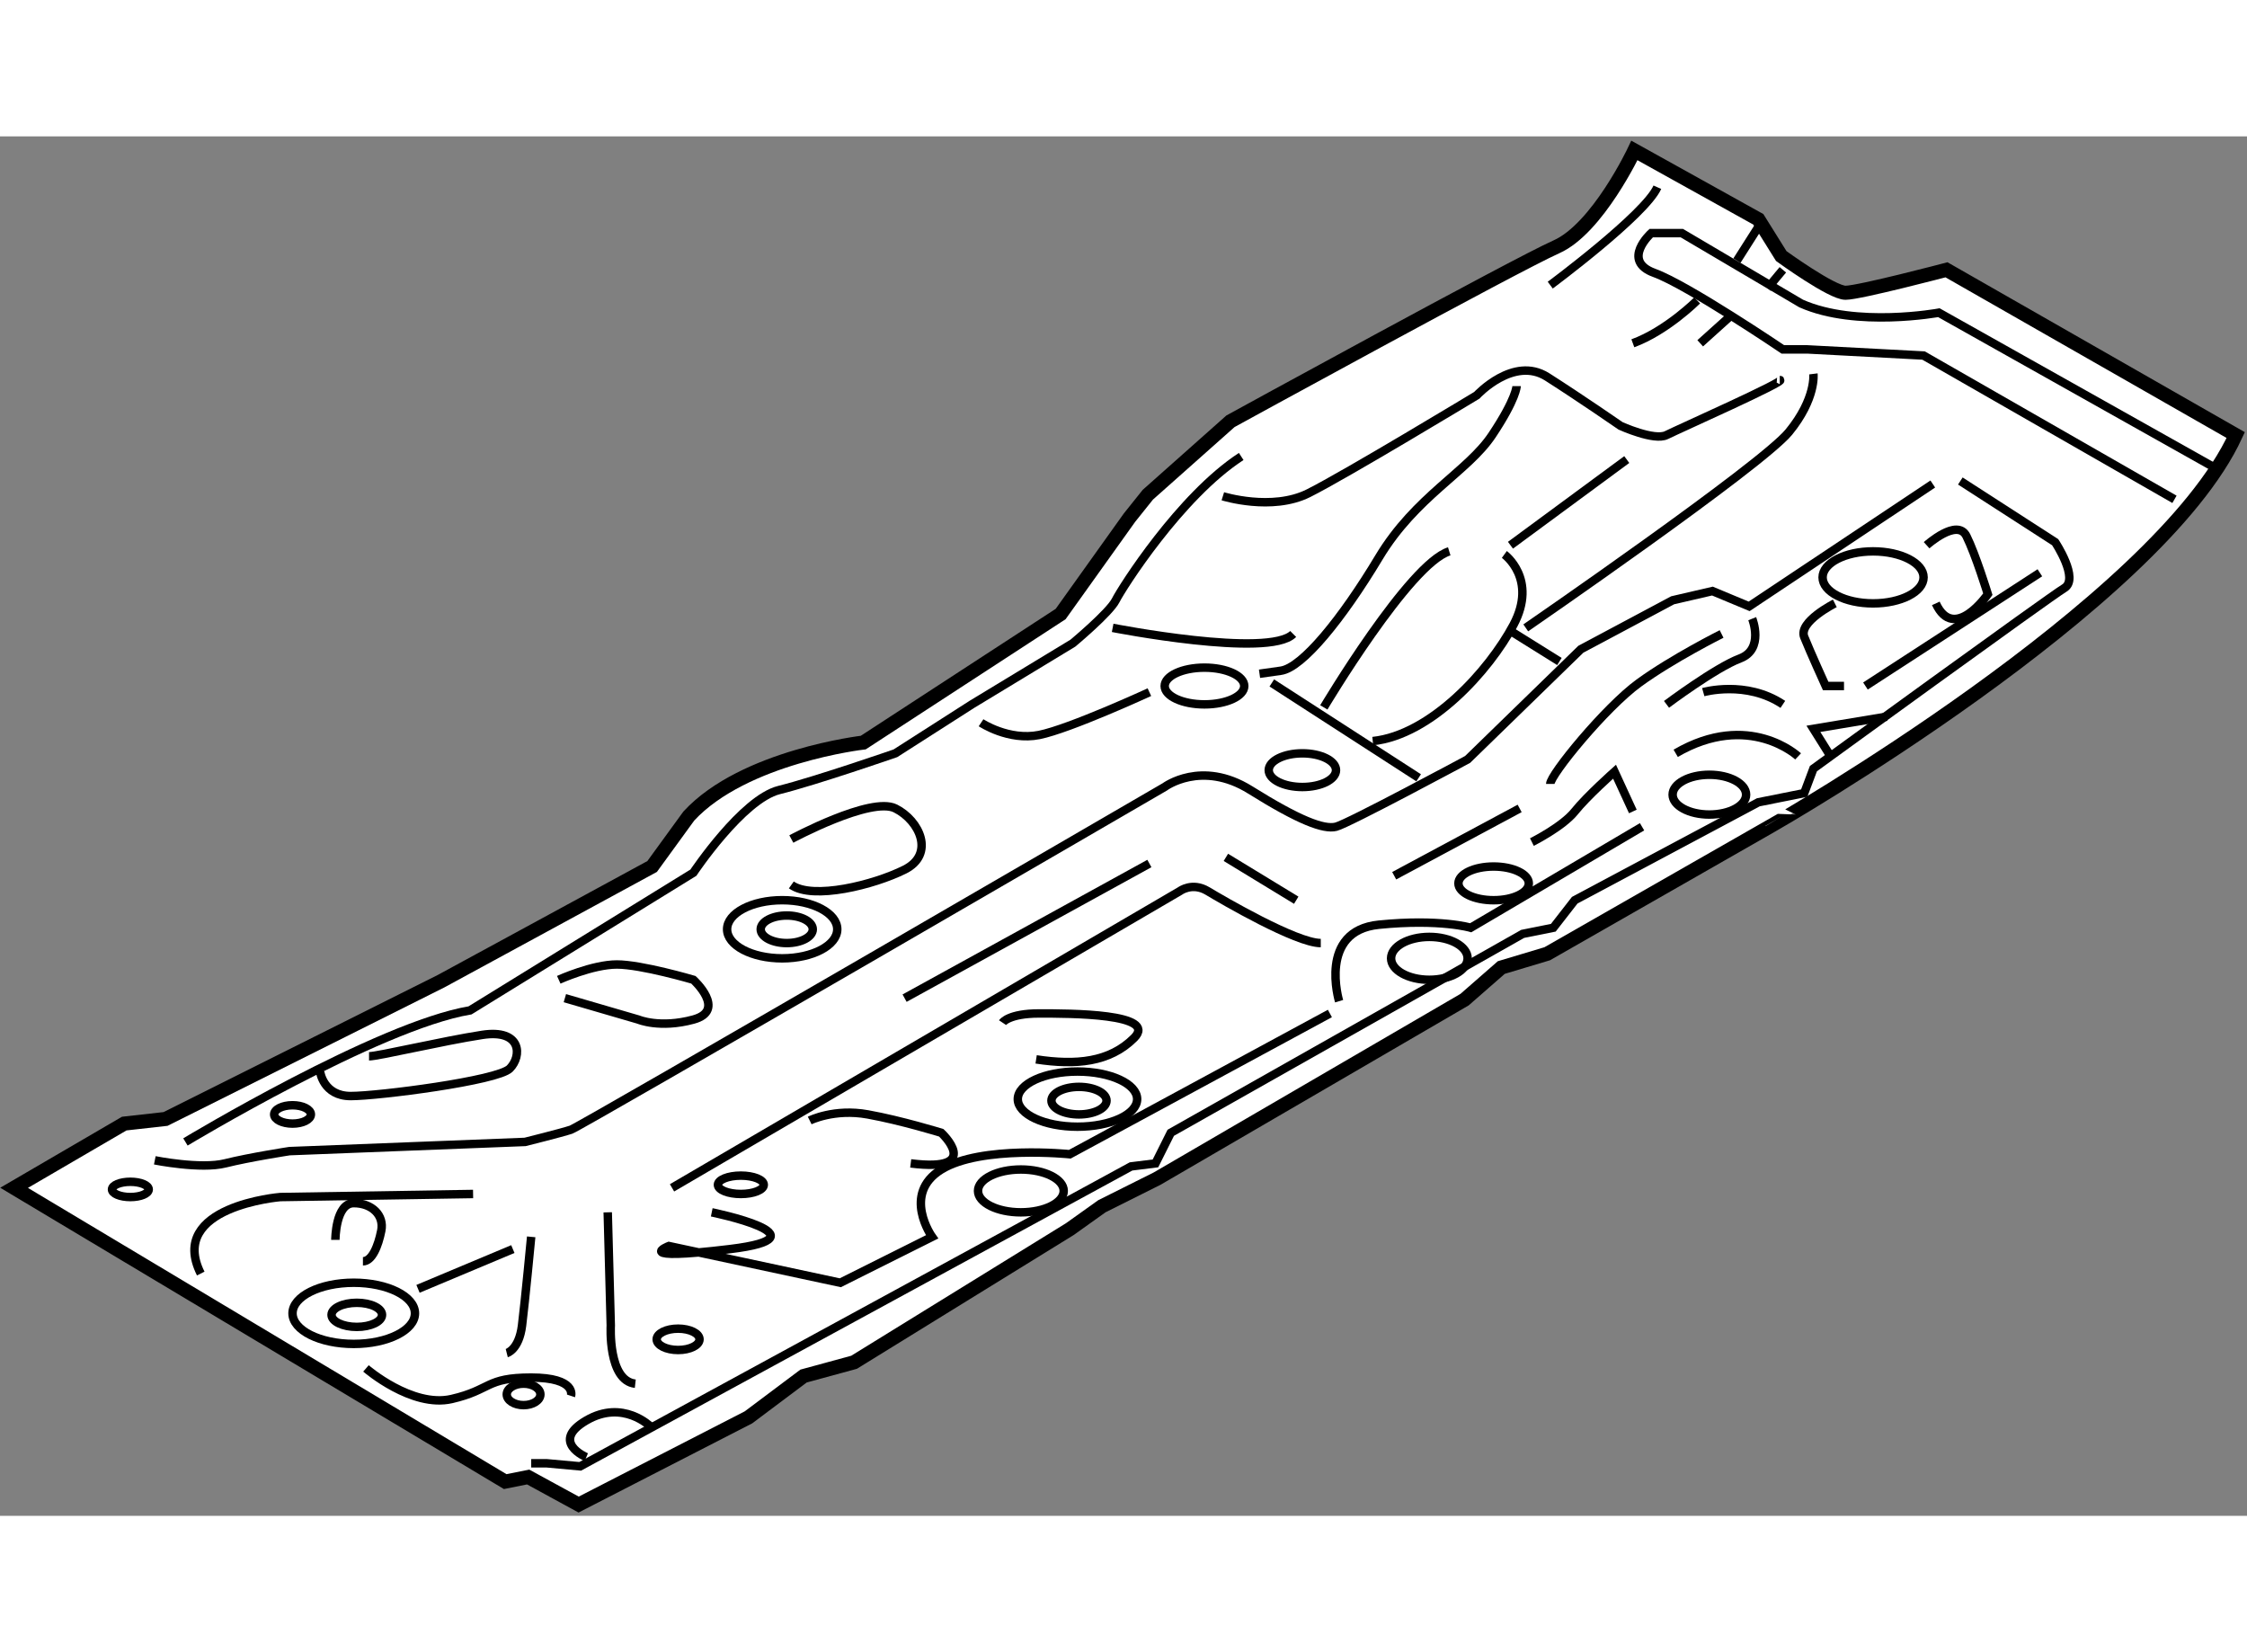 <?xml version="1.0" encoding="utf-8"?>
<!-- Generator: Adobe Illustrator 15.1.0, SVG Export Plug-In . SVG Version: 6.00 Build 0)  -->
<!DOCTYPE svg PUBLIC "-//W3C//DTD SVG 1.1//EN" "http://www.w3.org/Graphics/SVG/1.1/DTD/svg11.dtd">
<svg version="1.1" xmlns="http://www.w3.org/2000/svg" xmlns:xlink="http://www.w3.org/1999/xlink" x="0px" y="0px" width="244.8px"
	 height="180px" viewBox="85.058 18.809 79.756 48.963" enable-background="new 0 0 244.8 180" xml:space="preserve">
	
<rect x="85.058" y="18.809" width="79.756" height="48.963" fill="#808080" stroke="none"/>
	
<g><path fill="#FFFFFF" stroke="#000000" stroke-width="0.5" d="M164.414,29.411l-10.266-5.866c0,0-3.096,0.815-3.583,0.815
			c-0.49,0-2.282-1.303-2.282-1.303l-0.814-1.304l-4.398-2.444c0,0-1.304,2.77-2.771,3.421c-1.466,0.652-11.567,6.191-11.567,6.191
			l-2.933,2.607l-0.651,0.814l-2.444,3.421l-7.005,4.562c0,0-4.236,0.489-6.192,2.607l-1.303,1.792l-7.495,4.073l-3.91,1.956
			l-5.866,2.932l-1.466,0.164l-3.91,2.28l17.432,10.428l0.815-0.163l1.792,0.978l6.028-3.096l1.955-1.466l1.793-0.489l7.657-4.725
			l1.141-0.814l1.956-0.978l10.915-6.354l1.304-1.14l1.63-0.489l7.982-4.562C147.958,43.26,161.644,35.439,164.414,29.411z"></path><polyline fill="none" stroke="#000000" stroke-width="0.3" points="149.968,40.707 149.424,39.838 152.03,39.404 		"></polyline><path fill="none" stroke="#000000" stroke-width="0.3" d="M90.553,55.153c0,0,1.629,0.327,2.499,0.108
			c0.869-0.217,2.281-0.434,2.281-0.434l8.363-0.327c0,0,1.304-0.325,1.629-0.434c0.327-0.107,21.072-12.165,21.072-12.165
			s1.304-0.978,3.041,0.108c1.738,1.086,2.607,1.412,3.041,1.304c0.435-0.108,4.671-2.389,4.671-2.389l4.019-3.911l3.259-1.738
			l1.412-0.327l1.303,0.543l6.518-4.343"></path><path fill="none" stroke="#000000" stroke-width="0.3" d="M91.64,54.501c0,0,6.843-4.127,10.102-4.67l7.928-4.888
			c0,0,1.738-2.607,3.042-2.933c1.304-0.325,4.128-1.304,4.128-1.304l2.715-1.737l3.584-2.172c0,0,1.304-1.086,1.521-1.521
			c0.218-0.435,2.283-3.693,4.454-5.105"></path><path fill="none" stroke="#000000" stroke-width="0.3" d="M140.083,24.089c0,0,3.368-2.498,3.802-3.475"></path><path fill="none" stroke="#000000" stroke-width="0.3" d="M163.544,30.498l-9.667-5.431c0,0-2.933,0.543-4.888-0.326l-4.235-2.498
			h-1.087c0,0-1.085,0.978,0.109,1.412c1.194,0.434,4.563,2.715,4.563,2.715h0.868l4.127,0.218l8.906,5.104"></path><path fill="none" stroke="#000000" stroke-width="0.3" d="M108.911,56.13l18.031-10.536c0,0,0.434-0.325,0.977,0
			c0.544,0.327,3.149,1.848,4.019,1.848"></path><path fill="none" stroke="#000000" stroke-width="0.3" d="M132.589,49.505c0,0-0.759-2.498,1.412-2.715
			c2.172-0.217,3.259,0.108,3.259,0.108l6.082-3.584"></path><path fill="none" stroke="#000000" stroke-width="0.3" d="M147.252,35.928c0,0,0.435,1.086-0.435,1.412
			c-0.869,0.327-2.607,1.629-2.607,1.629"></path><path fill="none" stroke="#000000" stroke-width="0.3" d="M154.639,31.041l3.366,2.172c0,0,0.868,1.303,0.325,1.629
			c-0.542,0.326-8.906,6.409-8.906,6.409l-0.326,0.868l-1.629,0.326l-6.517,3.476l-0.76,0.977l-1.087,0.218l-12.491,7.06
			l-0.543,1.086l-0.868,0.108l-19.551,10.645l-1.195-0.109h-0.544"></path><line fill="none" stroke="#000000" stroke-width="0.3" x1="138.671" y1="33.321" x2="142.799" y2="30.28"></line><path fill="none" stroke="#000000" stroke-width="0.3" d="M149.424,27.239c0,0,0.107,0.869-0.869,2.063
			c-0.978,1.196-9.341,6.952-9.341,6.952"></path><line fill="none" stroke="#000000" stroke-width="0.3" x1="117.166" y1="49.397" x2="125.855" y2="44.618"></line><line fill="none" stroke="#000000" stroke-width="0.3" x1="128.57" y1="44.4" x2="131.067" y2="45.921"></line><line fill="none" stroke="#000000" stroke-width="0.3" x1="134.544" y1="45.052" x2="138.997" y2="42.663"></line><path fill="none" stroke="#000000" stroke-width="0.3" d="M140.083,41.794c0-0.327,1.955-2.717,3.15-3.585
			c1.194-0.869,2.932-1.738,2.932-1.738"></path><ellipse fill="none" stroke="#000000" stroke-width="0.3" cx="151.542" cy="34.462" rx="1.792" ry="0.923"></ellipse><ellipse fill="none" stroke="#000000" stroke-width="0.3" cx="135.792" cy="47.984" rx="1.358" ry="0.761"></ellipse><ellipse fill="none" stroke="#000000" stroke-width="0.3" cx="145.731" cy="42.174" rx="1.304" ry="0.706"></ellipse><ellipse fill="none" stroke="#000000" stroke-width="0.3" cx="112.821" cy="46.952" rx="1.955" ry="1.032"></ellipse><ellipse fill="none" stroke="#000000" stroke-width="0.3" cx="112.983" cy="46.953" rx="0.924" ry="0.489"></ellipse><ellipse fill="none" stroke="#000000" stroke-width="0.3" cx="138.073" cy="45.323" rx="1.249" ry="0.598"></ellipse><path fill="none" stroke="#000000" stroke-width="0.3" d="M104.891,48.745c0,0,1.196-0.543,2.064-0.543
			c0.869,0,2.715,0.543,2.715,0.543s1.196,1.086,0,1.412c-1.195,0.325-1.955,0-1.955,0l-2.607-0.76"></path><path fill="none" stroke="#000000" stroke-width="0.3" d="M96.419,52.003c0,0,0.109,0.869,1.087,0.869
			c0.977,0,5.214-0.542,5.647-0.977c0.434-0.435,0.434-1.412-0.978-1.194c-1.411,0.217-3.692,0.76-4.018,0.76"></path><path fill="none" stroke="#000000" stroke-width="0.3" d="M120.642,50.266c0,0,0.217-0.326,1.303-0.326
			c1.085,0,4.235-0.001,3.368,0.869c-0.87,0.869-2.065,0.977-3.478,0.761"></path><path fill="none" stroke="#000000" stroke-width="0.3" d="M128.462,31.583c0,0,1.738,0.543,3.04-0.108
			c1.304-0.652,5.975-3.476,5.975-3.476s1.303-1.413,2.499-0.652c1.193,0.761,2.605,1.738,2.605,1.738s1.195,0.543,1.629,0.326
			s4.345-1.955,4.02-1.955"></path><path fill="none" stroke="#000000" stroke-width="0.3" d="M145.514,38.536c0,0,1.521-0.435,2.825,0.434"></path><path fill="none" stroke="#000000" stroke-width="0.3" d="M148.881,40.816c0,0-1.738-1.63-4.345-0.109"></path><line fill="none" stroke="#000000" stroke-width="0.3" x1="157.462" y1="34.299" x2="151.271" y2="38.318"></line><path fill="none" stroke="#000000" stroke-width="0.3" d="M150.185,35.385c0,0-1.304,0.652-1.087,1.194
			c0.218,0.543,0.761,1.738,0.761,1.738h0.651"></path><path fill="none" stroke="#000000" stroke-width="0.3" d="M153.442,33.321c0,0,1.087-0.978,1.413-0.326
			c0.326,0.652,0.76,2.064,0.76,2.064s-1.196,1.738-1.847,0.326"></path><path fill="none" stroke="#000000" stroke-width="0.3" d="M113.146,43.749c0,0,2.824-1.521,3.693-1.086
			c0.87,0.434,1.412,1.629,0.327,2.172c-1.086,0.543-3.258,1.086-4.02,0.543"></path><path fill="none" stroke="#000000" stroke-width="0.3" d="M110.321,56.999c0,0,4.237,0.869,0.653,1.304
			c-3.584,0.435-2.174-0.108-2.174-0.108l6.084,1.304l3.258-1.629c0,0-1.085-1.521,0.326-2.39c1.412-0.869,4.562-0.543,4.562-0.543
			l9.232-4.996"></path><path fill="none" stroke="#000000" stroke-width="0.3" d="M145.297,24.633c0,0-1.087,1.084-2.282,1.52"></path><line fill="none" stroke="#000000" stroke-width="0.3" x1="147.469" y1="22.025" x2="146.709" y2="23.22"></line><line fill="none" stroke="#000000" stroke-width="0.3" x1="148.339" y1="23.545" x2="147.795" y2="24.198"></line><line fill="none" stroke="#000000" stroke-width="0.3" x1="145.406" y1="26.153" x2="146.492" y2="25.175"></line><path fill="none" stroke="#000000" stroke-width="0.3" d="M139.432,43.857c0,0,1.087-0.543,1.521-1.086s1.412-1.412,1.412-1.412
			l0.65,1.412"></path><ellipse fill="none" stroke="#000000" stroke-width="0.3" cx="89.685" cy="56.186" rx="0.652" ry="0.271"></ellipse><path fill="none" stroke="#000000" stroke-width="0.3" d="M132.046,39.077c0,0,3.039-5.105,4.452-5.539"></path><path fill="none" stroke="#000000" stroke-width="0.3" d="M119.88,39.622c0,0,0.979,0.651,2.064,0.434
			c1.085-0.218,3.911-1.52,3.911-1.52"></path><path fill="none" stroke="#000000" stroke-width="0.3" d="M124.551,36.254c0,0,5.539,1.086,6.408,0.217"></path><path fill="none" stroke="#000000" stroke-width="0.3" d="M138.454,33.648c0,0,1.192,0.868,0.325,2.498
			c-0.868,1.629-2.933,3.911-4.996,4.127"></path><path fill="none" stroke="#000000" stroke-width="0.3" d="M138.889,27.673c0,0,0,0.435-0.869,1.738
			c-0.869,1.304-2.715,2.172-4.019,4.345s-2.716,3.91-3.477,4.019c-0.76,0.108-0.76,0.108-0.76,0.108"></path><ellipse fill="none" stroke="#000000" stroke-width="0.3" cx="127.81" cy="38.318" rx="1.412" ry="0.652"></ellipse><ellipse fill="none" stroke="#000000" stroke-width="0.3" cx="131.285" cy="41.305" rx="1.194" ry="0.598"></ellipse><line fill="none" stroke="#000000" stroke-width="0.3" x1="130.2" y1="38.209" x2="135.412" y2="41.576"></line><line fill="none" stroke="#000000" stroke-width="0.3" x1="138.671" y1="36.363" x2="140.409" y2="37.448"></line><path fill="none" stroke="#000000" stroke-width="0.3" d="M101.85,56.348l-6.843,0.109c0,0-4.02,0.326-2.824,2.715"></path><path fill="none" stroke="#000000" stroke-width="0.3" d="M103.045,61.996c0,0,0.433-0.109,0.542-0.978
			c0.109-0.869,0.325-3.149,0.325-3.149"></path><ellipse fill="none" stroke="#000000" stroke-width="0.3" cx="97.614" cy="60.584" rx="2.173" ry="1.086"></ellipse><ellipse fill="none" stroke="#000000" stroke-width="0.3" cx="97.722" cy="60.638" rx="0.896" ry="0.428"></ellipse><ellipse fill="none" stroke="#000000" stroke-width="0.3" cx="123.302" cy="52.981" rx="2.118" ry="0.979"></ellipse><ellipse fill="none" stroke="#000000" stroke-width="0.3" cx="123.356" cy="53.035" rx="0.978" ry="0.489"></ellipse><ellipse fill="none" stroke="#000000" stroke-width="0.3" cx="121.293" cy="56.239" rx="1.521" ry="0.76"></ellipse><ellipse fill="none" stroke="#000000" stroke-width="0.3" cx="111.354" cy="56.022" rx="0.814" ry="0.326"></ellipse><ellipse fill="none" stroke="#000000" stroke-width="0.3" cx="109.127" cy="61.507" rx="0.76" ry="0.379"></ellipse><path fill="none" stroke="#000000" stroke-width="0.3" d="M113.798,53.74c0,0,0.869-0.434,2.064-0.216
			c1.195,0.216,2.606,0.652,2.606,0.652s1.521,1.413-1.085,1.086"></path><line fill="none" stroke="#000000" stroke-width="0.3" x1="99.895" y1="59.715" x2="103.261" y2="58.303"></line><path fill="none" stroke="#000000" stroke-width="0.3" d="M98.048,62.539c0,0,1.63,1.412,3.042,1.086
			c1.412-0.326,1.193-0.76,2.822-0.76s1.413,0.65,1.413,0.65"></path><path fill="none" stroke="#000000" stroke-width="0.3" d="M106.629,56.999l0.108,4.019c0,0-0.108,1.956,0.87,2.064"></path><path fill="none" stroke="#000000" stroke-width="0.3" d="M108.149,64.604c0,0-0.978-0.978-2.28-0.218
			c-1.303,0.759,0,1.304,0,1.304"></path><path fill="none" stroke="#000000" stroke-width="0.3" d="M96.962,57.977c0,0,0-1.304,0.652-1.304
			c0.651,0,1.085,0.434,0.977,0.978c-0.108,0.543-0.326,1.086-0.651,1.086"></path><ellipse fill="none" stroke="#000000" stroke-width="0.3" cx="95.441" cy="53.524" rx="0.652" ry="0.326"></ellipse><ellipse fill="none" stroke="#000000" stroke-width="0.3" cx="103.642" cy="63.462" rx="0.597" ry="0.381"></ellipse></g>


</svg>